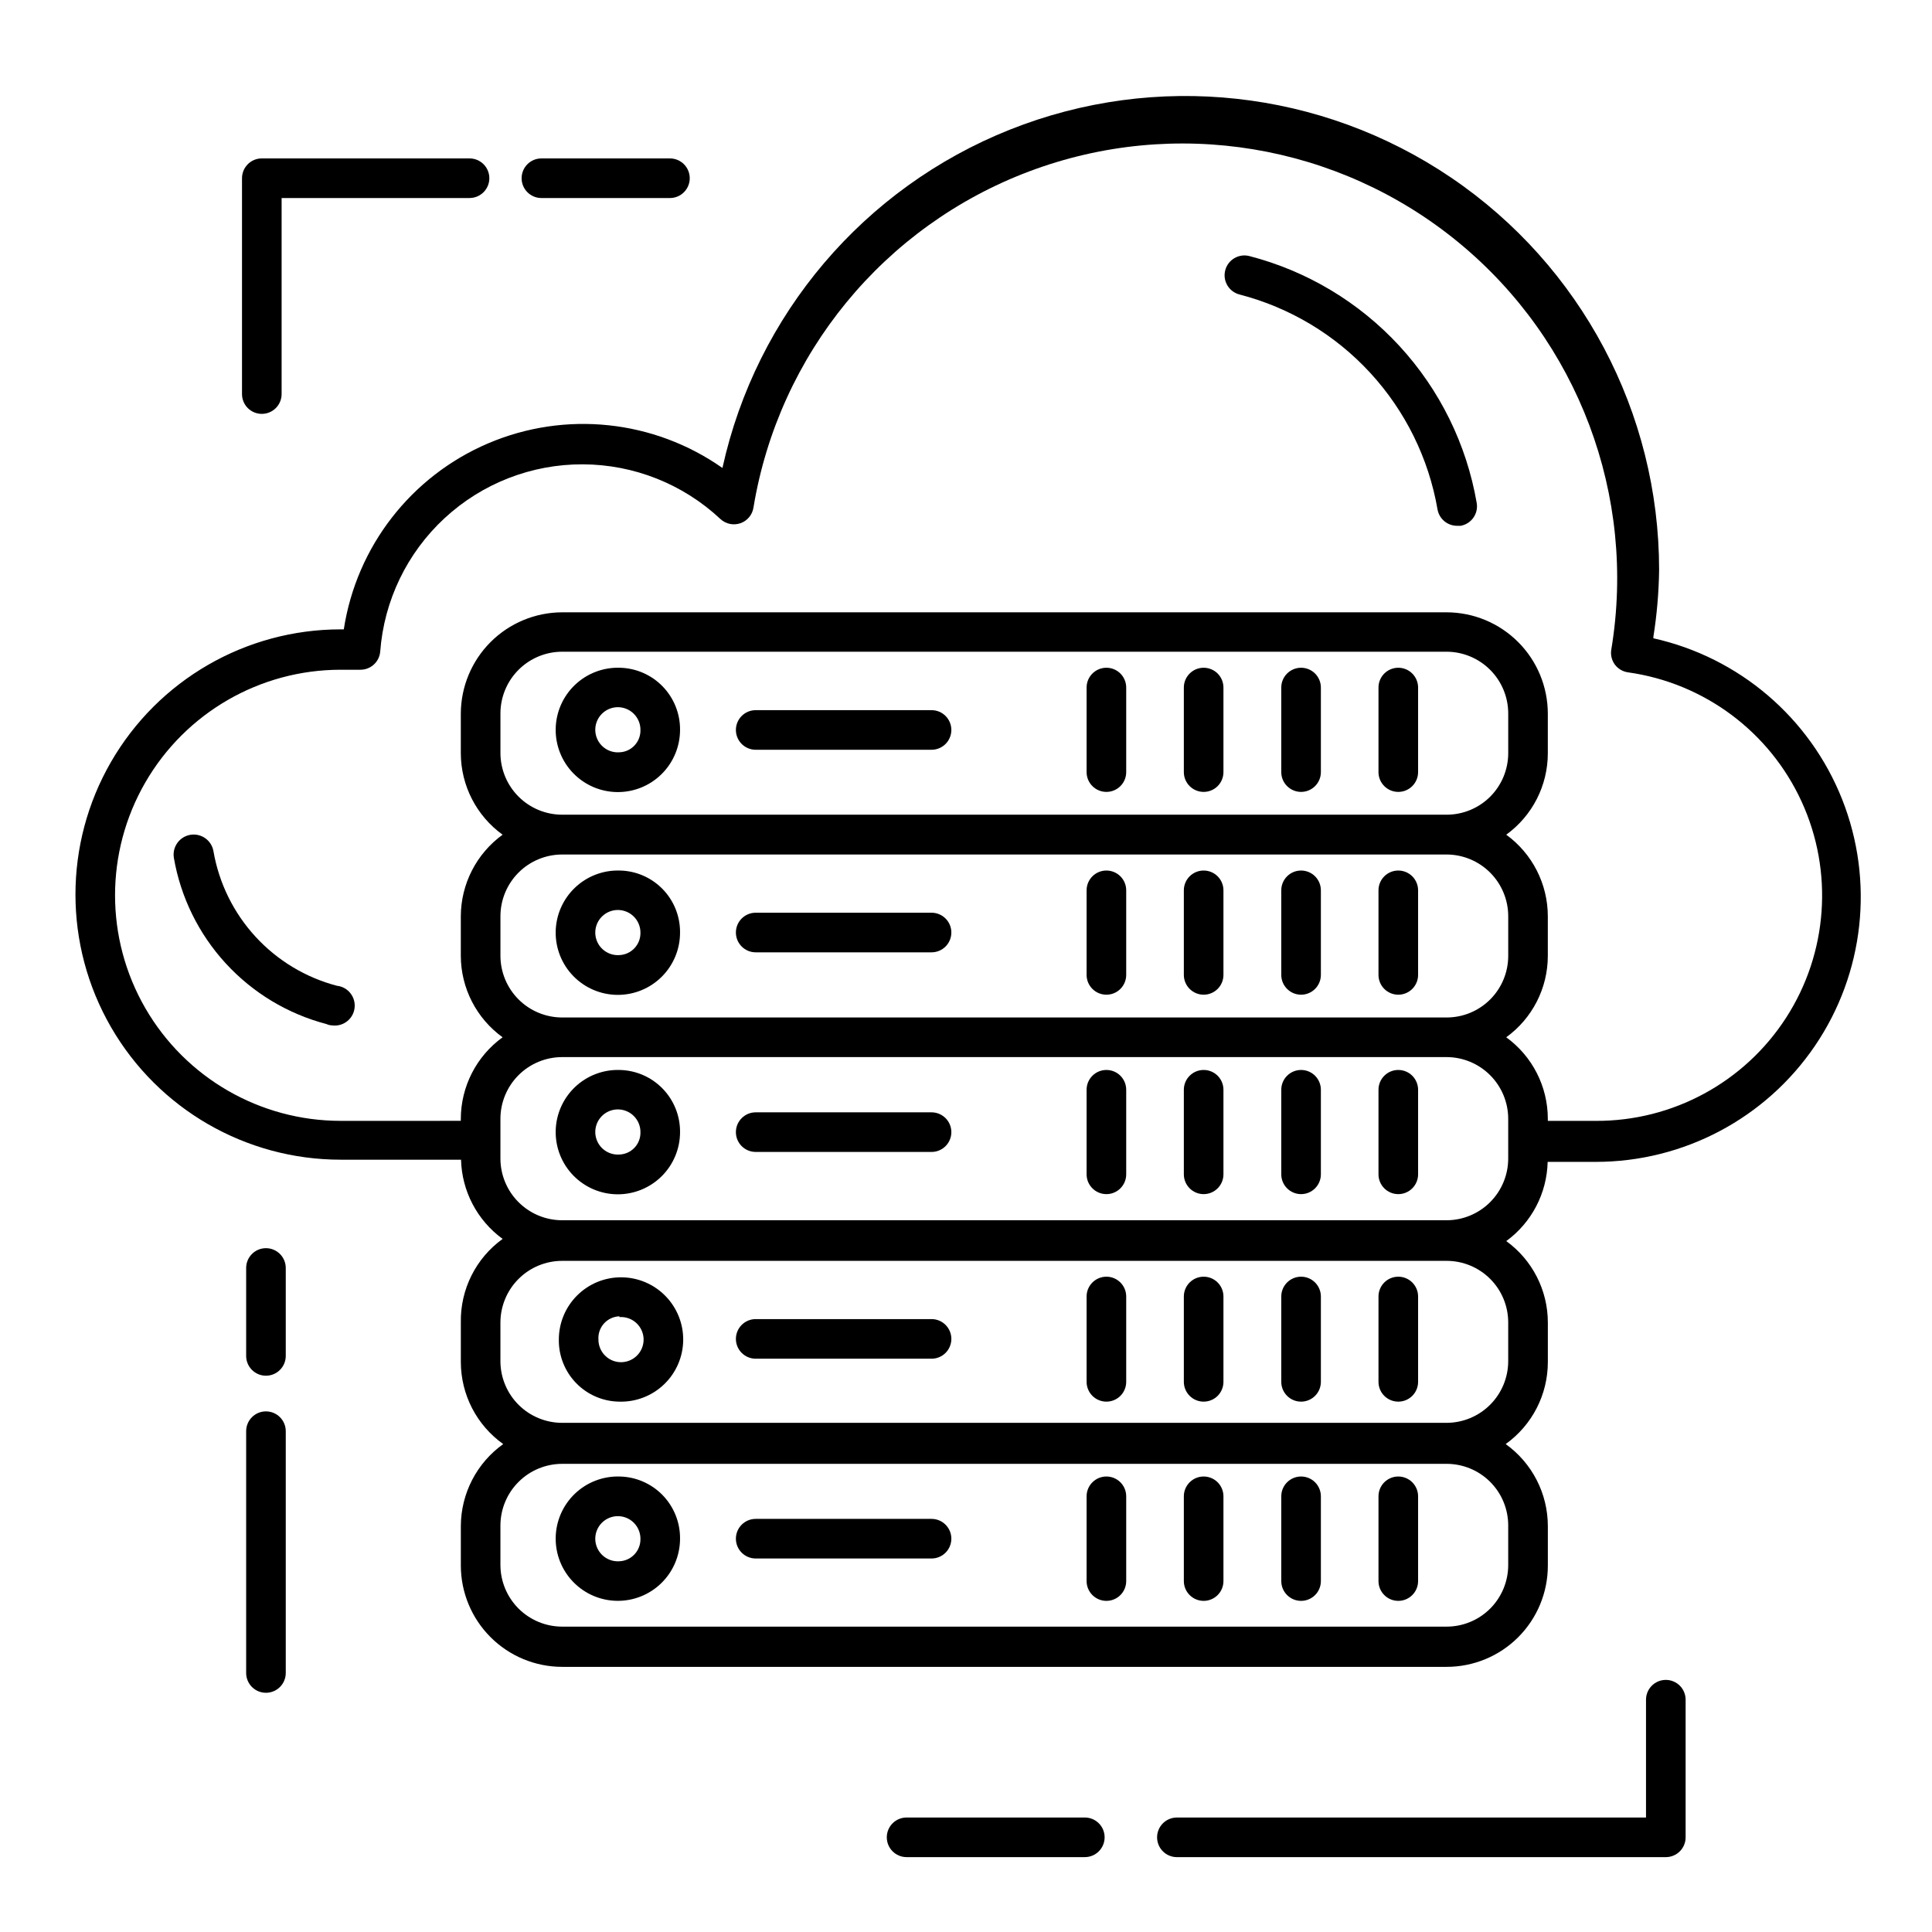 <?xml version="1.0" encoding="UTF-8"?>
<!-- Uploaded to: SVG Repo, www.svgrepo.com, Generator: SVG Repo Mixer Tools -->
<svg fill="#000000" width="800px" height="800px" version="1.1" viewBox="144 144 512 512" xmlns="http://www.w3.org/2000/svg">
 <g>
  <path d="m308.16 320.96c-4.394-0.113-8.652 1.535-11.824 4.574-3.172 3.039-5 7.223-5.074 11.617s1.609 8.633 4.676 11.781 7.262 4.938 11.656 4.977c4.394 0.039 8.621-1.68 11.742-4.773 3.125-3.094 4.879-7.305 4.883-11.699 0.039-4.309-1.625-8.461-4.633-11.551-3.008-3.086-7.117-4.859-11.426-4.926zm0 22.41v-0.004c-2.457 0.176-4.769-1.176-5.824-3.398-1.059-2.223-0.645-4.867 1.039-6.66 1.684-1.797 4.297-2.379 6.582-1.465 2.285 0.914 3.781 3.133 3.766 5.594 0.086 3.168-2.394 5.816-5.562 5.93z"/>
  <path d="m390.87 332.2h-46.602c-2.898 0-5.25 2.348-5.25 5.246 0 2.898 2.352 5.25 5.25 5.25h46.602c2.898 0 5.246-2.352 5.246-5.25 0-2.898-2.348-5.246-5.246-5.246z"/>
  <path d="m514.56 320.96c-2.898 0-5.246 2.348-5.246 5.246v22.41c0 2.898 2.348 5.246 5.246 5.246s5.25-2.348 5.25-5.246v-22.41c0-1.391-0.555-2.727-1.539-3.711-0.984-0.984-2.32-1.535-3.711-1.535z"/>
  <path d="m488.8 320.96c-2.898 0-5.25 2.348-5.25 5.246v22.41c0 2.898 2.352 5.246 5.25 5.246 2.894 0 5.246-2.348 5.246-5.246v-22.41c0-1.391-0.555-2.727-1.539-3.711-0.98-0.984-2.316-1.535-3.707-1.535z"/>
  <path d="m462.98 320.96c-2.898 0-5.25 2.348-5.25 5.246v22.41c0 2.898 2.352 5.246 5.25 5.246 2.898 0 5.246-2.348 5.246-5.246v-22.41c0-1.391-0.555-2.727-1.535-3.711-0.984-0.984-2.32-1.535-3.711-1.535z"/>
  <path d="m437.21 320.96c-2.898 0-5.25 2.348-5.25 5.246v22.41c0 2.898 2.352 5.246 5.25 5.246 2.898 0 5.246-2.348 5.246-5.246v-22.41c0-1.391-0.551-2.727-1.535-3.711s-2.32-1.535-3.711-1.535z"/>
  <path d="m308.16 374.7c-4.398-0.113-8.656 1.539-11.828 4.582-3.176 3.043-5 7.231-5.07 11.629-0.07 4.394 1.621 8.637 4.695 11.781 3.07 3.144 7.277 4.93 11.672 4.961 4.398 0.027 8.625-1.703 11.738-4.805 3.117-3.106 4.863-7.324 4.852-11.723 0.039-4.305-1.625-8.453-4.637-11.531s-7.117-4.84-11.422-4.894zm0 22.41c-2.453 0.172-4.758-1.172-5.82-3.387-1.059-2.219-0.656-4.856 1.016-6.656 1.676-1.801 4.277-2.394 6.566-1.496 2.285 0.895 3.793 3.098 3.801 5.555 0.086 3.18-2.387 5.84-5.562 5.984z"/>
  <path d="m390.87 385.88h-46.602c-2.898 0-5.25 2.348-5.25 5.246 0 2.898 2.352 5.25 5.25 5.25h46.602c2.898 0 5.246-2.352 5.246-5.25 0-2.898-2.348-5.246-5.246-5.246z"/>
  <path d="m514.56 374.7c-2.898 0-5.246 2.348-5.246 5.246v22.41c0 2.898 2.348 5.25 5.246 5.25s5.25-2.352 5.25-5.25v-22.41c0-1.391-0.555-2.727-1.539-3.711-0.984-0.98-2.32-1.535-3.711-1.535z"/>
  <path d="m488.8 374.7c-2.898 0-5.25 2.348-5.25 5.246v22.41c0 2.898 2.352 5.25 5.25 5.25 2.894 0 5.246-2.352 5.246-5.25v-22.41c0-1.391-0.555-2.727-1.539-3.711-0.98-0.98-2.316-1.535-3.707-1.535z"/>
  <path d="m462.98 374.7c-2.898 0-5.25 2.348-5.25 5.246v22.41c0 2.898 2.352 5.25 5.25 5.25 2.898 0 5.246-2.352 5.246-5.25v-22.41c0-1.391-0.555-2.727-1.535-3.711-0.984-0.98-2.32-1.535-3.711-1.535z"/>
  <path d="m437.21 374.7c-2.898 0-5.25 2.348-5.25 5.246v22.41c0 2.898 2.352 5.25 5.25 5.25 2.898 0 5.246-2.352 5.246-5.25v-22.41c0-1.391-0.551-2.727-1.535-3.711-0.984-0.98-2.32-1.535-3.711-1.535z"/>
  <path d="m308.16 427.55c-4.394-0.113-8.652 1.535-11.824 4.574-3.172 3.043-5 7.223-5.074 11.617-0.074 4.394 1.609 8.637 4.676 11.781 3.066 3.148 7.262 4.941 11.656 4.981 4.394 0.035 8.621-1.684 11.742-4.773 3.125-3.094 4.879-7.309 4.883-11.699 0.039-4.312-1.625-8.465-4.633-11.551-3.008-3.09-7.117-4.859-11.426-4.93zm0 22.41c-2.457 0.172-4.769-1.176-5.824-3.402-1.059-2.223-0.645-4.863 1.039-6.66 1.684-1.797 4.297-2.375 6.582-1.465 2.285 0.914 3.781 3.133 3.766 5.598 0.086 3.168-2.394 5.812-5.562 5.93z"/>
  <path d="m390.87 438.78h-46.602c-2.898 0-5.25 2.352-5.25 5.25s2.352 5.246 5.25 5.246h46.602c2.898 0 5.246-2.348 5.246-5.246s-2.348-5.25-5.246-5.25z"/>
  <path d="m514.56 427.55c-2.898 0-5.246 2.348-5.246 5.246v22.41c0 2.898 2.348 5.25 5.246 5.25s5.25-2.352 5.25-5.25v-22.41c0-1.391-0.555-2.727-1.539-3.711-0.984-0.984-2.32-1.535-3.711-1.535z"/>
  <path d="m488.8 427.55c-2.898 0-5.25 2.348-5.25 5.246v22.41c0 2.898 2.352 5.25 5.25 5.25 2.894 0 5.246-2.352 5.246-5.25v-22.41c0-1.391-0.555-2.727-1.539-3.711-0.98-0.984-2.316-1.535-3.707-1.535z"/>
  <path d="m462.98 427.55c-2.898 0-5.25 2.348-5.25 5.246v22.41c0 2.898 2.352 5.25 5.25 5.25 2.898 0 5.246-2.352 5.246-5.25v-22.41c0-1.391-0.555-2.727-1.535-3.711-0.984-0.984-2.32-1.535-3.711-1.535z"/>
  <path d="m437.21 427.55c-2.898 0-5.25 2.348-5.25 5.246v22.41c0 2.898 2.352 5.25 5.25 5.25 2.898 0 5.246-2.352 5.246-5.25v-22.41c0-1.391-0.551-2.727-1.535-3.711-0.984-0.984-2.32-1.535-3.711-1.535z"/>
  <path d="m308.16 515.45c4.394 0.113 8.652-1.535 11.824-4.582 3.176-3.043 5-7.231 5.07-11.625 0.07-4.398-1.621-8.641-4.695-11.785-3.07-3.144-7.277-4.93-11.672-4.957-4.398-0.031-8.625 1.699-11.738 4.805-3.117 3.102-4.863 7.324-4.852 11.719-0.055 4.312 1.609 8.465 4.621 11.547s7.129 4.84 11.441 4.879zm0-22.41v0.004c2.449-0.172 4.754 1.168 5.816 3.387 1.059 2.215 0.656 4.856-1.016 6.652-1.676 1.801-4.277 2.394-6.566 1.5-2.285-0.898-3.793-3.102-3.801-5.559-0.113-1.566 0.414-3.109 1.465-4.281 1.051-1.168 2.531-1.855 4.102-1.91z"/>
  <path d="m344.27 504.07h46.602c2.898 0 5.246-2.348 5.246-5.246 0-2.898-2.348-5.25-5.246-5.25h-46.602c-2.898 0-5.25 2.352-5.25 5.25 0 2.898 2.352 5.246 5.25 5.246z"/>
  <path d="m390.87 546.52h-46.602c-2.898 0-5.25 2.348-5.25 5.246 0 2.898 2.352 5.25 5.25 5.25h46.602c2.898 0 5.246-2.352 5.246-5.25 0-2.898-2.348-5.246-5.246-5.246z"/>
  <path d="m514.56 515.45c1.391 0 2.727-0.551 3.711-1.535 0.984-0.984 1.539-2.32 1.539-3.711v-22.617c0-2.898-2.352-5.25-5.25-5.25s-5.246 2.352-5.246 5.25v22.617c0 1.391 0.551 2.727 1.535 3.711 0.984 0.984 2.32 1.535 3.711 1.535z"/>
  <path d="m488.8 515.45c1.391 0 2.727-0.551 3.707-1.535 0.984-0.984 1.539-2.32 1.539-3.711v-22.617c0-2.898-2.352-5.25-5.246-5.25-2.898 0-5.25 2.352-5.25 5.25v22.617c0 1.391 0.555 2.727 1.539 3.711 0.98 0.984 2.316 1.535 3.711 1.535z"/>
  <path d="m462.98 515.45c1.391 0 2.727-0.551 3.711-1.535 0.98-0.984 1.535-2.32 1.535-3.711v-22.617c0-2.898-2.348-5.25-5.246-5.25-2.898 0-5.25 2.352-5.25 5.25v22.617c0 1.391 0.555 2.727 1.539 3.711 0.98 0.984 2.316 1.535 3.711 1.535z"/>
  <path d="m437.21 515.45c1.391 0 2.727-0.551 3.711-1.535s1.535-2.32 1.535-3.711v-22.617c0-2.898-2.348-5.25-5.246-5.25-2.898 0-5.25 2.352-5.25 5.25v22.617c0 1.391 0.555 2.727 1.539 3.711s2.32 1.535 3.711 1.535z"/>
  <path d="m308.16 535.29c-4.394-0.113-8.652 1.535-11.824 4.574-3.172 3.043-5 7.223-5.074 11.617s1.609 8.637 4.676 11.781c3.066 3.148 7.262 4.941 11.656 4.977 4.394 0.039 8.621-1.68 11.742-4.773 3.125-3.09 4.879-7.305 4.883-11.699 0.039-4.309-1.625-8.461-4.633-11.551-3.008-3.086-7.117-4.856-11.426-4.926zm0 22.461c-2.453 0.172-4.758-1.172-5.82-3.387-1.059-2.219-0.656-4.856 1.016-6.656 1.676-1.797 4.277-2.391 6.566-1.496 2.285 0.895 3.793 3.098 3.801 5.555 0.086 3.18-2.387 5.844-5.562 5.984z"/>
  <path d="m514.56 535.29c-2.898 0-5.246 2.348-5.246 5.246v22.461c0 2.898 2.348 5.25 5.246 5.25s5.25-2.352 5.25-5.25v-22.461c0-1.391-0.555-2.727-1.539-3.711-0.984-0.984-2.32-1.535-3.711-1.535z"/>
  <path d="m488.8 535.29c-2.898 0-5.25 2.348-5.25 5.246v22.461c0 2.898 2.352 5.25 5.25 5.25 2.894 0 5.246-2.352 5.246-5.25v-22.461c0-1.391-0.555-2.727-1.539-3.711-0.98-0.984-2.316-1.535-3.707-1.535z"/>
  <path d="m462.98 535.29c-2.898 0-5.25 2.348-5.25 5.246v22.461c0 2.898 2.352 5.25 5.25 5.25 2.898 0 5.246-2.352 5.246-5.25v-22.461c0-1.391-0.555-2.727-1.535-3.711-0.984-0.984-2.32-1.535-3.711-1.535z"/>
  <path d="m437.21 535.29c-2.898 0-5.25 2.348-5.25 5.246v22.461c0 2.898 2.352 5.25 5.25 5.25 2.898 0 5.246-2.352 5.246-5.25v-22.461c0-1.391-0.551-2.727-1.535-3.711s-2.32-1.535-3.711-1.535z"/>
  <path d="m475.1 211.86c-2.812-0.723-5.68 0.969-6.402 3.781-0.727 2.809 0.969 5.676 3.777 6.402 13.297 3.441 25.32 10.641 34.629 20.742 9.305 10.098 15.504 22.664 17.852 36.199 0.441 2.543 2.664 4.391 5.25 4.356h0.891c2.832-0.508 4.727-3.199 4.25-6.035-2.676-15.551-9.789-29.996-20.473-41.605-10.688-11.609-24.5-19.887-39.773-23.84z"/>
  <path d="m233.32 405.25c-8.297-2.176-15.797-6.691-21.602-13.008-5.809-6.32-9.676-14.172-11.145-22.625-0.48-2.898-3.215-4.859-6.113-4.383-2.898 0.477-4.859 3.215-4.383 6.113 1.805 10.441 6.574 20.145 13.738 27.949 7.164 7.809 16.422 13.391 26.672 16.082 0.496 0.227 1.031 0.352 1.574 0.367 2.898 0.363 5.543-1.691 5.902-4.59 0.363-2.898-1.691-5.543-4.59-5.906z"/>
  <path d="m582.16 312.78c0.934-5.871 1.441-11.797 1.523-17.738 0.004-41.645-20.633-80.582-55.094-103.95-34.465-23.375-78.273-28.145-116.96-12.734-38.688 15.406-67.223 48.992-76.176 89.66-18.168-12.766-41.645-15.238-62.07-6.531-20.426 8.707-34.902 27.355-38.273 49.301h-0.84c-25.105 0-48.305 13.395-60.855 35.137-12.555 21.742-12.555 48.527 0 70.27 12.551 21.742 35.75 35.137 60.855 35.137h31.91c0.211 8.328 4.285 16.086 11.02 20.992-7.098 5.121-11.234 13.395-11.074 22.145v10.496c0.016 8.633 4.199 16.727 11.23 21.73-7.019 5.012-11.199 13.098-11.23 21.727v10.496c0.016 7.117 2.852 13.938 7.891 18.965 5.035 5.027 11.863 7.852 18.98 7.852h234.38c7.113 0 13.934-2.824 18.965-7.856 5.027-5.027 7.852-11.852 7.852-18.961v-10.496c-0.008-8.621-4.168-16.707-11.176-21.727 7.012-5.016 11.176-13.105 11.176-21.73v-10.496c-0.004-8.539-4.102-16.559-11.02-21.566 6.723-4.91 10.777-12.672 10.969-20.992h12.754c23.262 0 45.016-11.52 58.09-30.762 13.07-19.242 15.766-43.711 7.191-65.34-8.574-21.625-27.305-37.598-50.012-42.656zm-38.469 245.97c0 4.328-1.719 8.48-4.777 11.543-3.062 3.059-7.215 4.781-11.543 4.781h-234.38c-4.336 0-8.492-1.719-11.559-4.777-3.07-3.062-4.801-7.211-4.816-11.547v-10.496c0.016-4.332 1.746-8.484 4.816-11.543 3.066-3.059 7.223-4.777 11.559-4.777h234.38c4.328 0 8.48 1.719 11.543 4.781 3.059 3.059 4.777 7.211 4.777 11.539zm0-64.551v10.496c0 4.336-1.715 8.492-4.777 11.562-3.059 3.066-7.207 4.797-11.543 4.812h-234.38c-4.297 0-8.422-1.688-11.488-4.703-3.062-3.016-4.816-7.113-4.887-11.41v-10.496c0.016-4.332 1.746-8.484 4.816-11.543 3.066-3.059 7.223-4.777 11.559-4.777h234.38c4.328 0 8.48 1.719 11.543 4.781 3.059 3.062 4.777 7.211 4.777 11.539zm0-43.191c0 4.336-1.715 8.492-4.777 11.562-3.059 3.066-7.207 4.801-11.543 4.812h-234.38c-4.344 0-8.508-1.727-11.578-4.797-3.07-3.07-4.797-7.234-4.797-11.578v-10.496c0-4.34 1.727-8.508 4.797-11.578 3.07-3.07 7.234-4.793 11.578-4.793h234.38c4.336 0.012 8.484 1.742 11.543 4.812 3.062 3.07 4.777 7.227 4.777 11.559zm-267.07-53.688v-10.496c0-4.34 1.727-8.504 4.797-11.578 3.07-3.07 7.234-4.793 11.578-4.793h234.38c4.336 0.012 8.484 1.746 11.543 4.812 3.062 3.07 4.777 7.227 4.777 11.559v10.496c0 4.332-1.719 8.48-4.777 11.543-3.062 3.059-7.215 4.781-11.543 4.781h-234.38c-4.336 0-8.492-1.719-11.559-4.777-3.07-3.059-4.801-7.211-4.816-11.547zm0-53.738v-10.496c0-4.344 1.727-8.508 4.797-11.578 3.07-3.07 7.234-4.797 11.578-4.797h234.38c4.336 0.016 8.484 1.746 11.543 4.816 3.062 3.07 4.777 7.227 4.777 11.559v10.496c0 4.328-1.719 8.48-4.777 11.543-3.062 3.059-7.215 4.777-11.543 4.777h-234.38c-4.336 0-8.492-1.715-11.559-4.777-3.07-3.059-4.801-7.211-4.816-11.543zm290.27 97.457h-12.703v-0.527c0.004-8.555-4.094-16.594-11.02-21.621 6.918-5.008 11.016-13.027 11.02-21.57v-10.496c-0.004-8.551-4.102-16.59-11.02-21.621 6.918-5.008 11.016-13.027 11.02-21.566v-10.496c0-7.117-2.82-13.945-7.852-18.984-5.027-5.035-11.848-7.875-18.965-7.887h-234.38c-7.121 0.012-13.949 2.848-18.984 7.883-5.035 5.039-7.871 11.863-7.887 18.988v10.496c0.027 8.547 4.144 16.562 11.074 21.566-6.93 5.027-11.047 13.062-11.074 21.621v10.496c0.027 8.551 4.144 16.566 11.074 21.57-6.938 5.019-11.055 13.059-11.074 21.621v0.523l-31.855 0.004c-21.355 0-41.09-11.395-51.766-29.887-10.68-18.496-10.68-41.281 0-59.777 10.676-18.492 30.41-29.887 51.766-29.887h5.25c2.742 0.008 5.027-2.094 5.246-4.828 1.02-13.523 7.121-26.156 17.078-35.359 9.957-9.207 23.031-14.297 36.59-14.25 13.562 0.047 26.598 5.227 36.492 14.5 1.43 1.328 3.481 1.75 5.32 1.102 1.84-0.648 3.168-2.266 3.445-4.199 6.711-40.609 34.582-74.555 73.105-89.047 38.527-14.492 81.859-7.332 113.67 18.789 31.816 26.117 47.277 67.223 40.566 107.84-0.27 1.41 0.055 2.871 0.891 4.039 0.84 1.148 2.109 1.906 3.519 2.102 20.184 2.824 37.535 15.75 46.02 34.285 8.488 18.531 6.934 40.113-4.117 57.238-11.051 17.129-30.074 27.438-50.457 27.344z"/>
  <path d="m585.46 589.19c-2.898 0-5.25 2.348-5.25 5.246v31.227h-124.32c-2.898 0-5.25 2.348-5.25 5.246 0 2.898 2.352 5.25 5.25 5.25h129.57c1.391 0 2.727-0.555 3.711-1.539s1.535-2.316 1.535-3.711v-36.473c0-1.391-0.551-2.727-1.535-3.711-0.984-0.984-2.32-1.535-3.711-1.535z"/>
  <path d="m431.49 625.66h-47.234c-2.898 0-5.246 2.348-5.246 5.246 0 2.898 2.348 5.25 5.246 5.25h47.234c2.898 0 5.246-2.352 5.246-5.25 0-2.898-2.348-5.246-5.246-5.246z"/>
  <path d="m213.38 253.68c1.391 0 2.727-0.551 3.711-1.535 0.984-0.984 1.539-2.32 1.539-3.711v-51.957h49.805-0.004c2.898 0 5.25-2.352 5.25-5.246 0-2.898-2.352-5.25-5.25-5.25h-55.051c-2.898 0-5.246 2.352-5.246 5.25v57.203c0 1.391 0.551 2.727 1.535 3.711 0.984 0.984 2.32 1.535 3.711 1.535z"/>
  <path d="m287.48 196.48h34.059c2.898 0 5.25-2.352 5.25-5.246 0-2.898-2.352-5.25-5.25-5.25h-34.059c-2.898 0-5.246 2.352-5.246 5.25 0 2.894 2.348 5.246 5.246 5.246z"/>
  <path d="m214.48 474.78c-2.898 0-5.246 2.352-5.246 5.25v23.301c0 2.898 2.348 5.246 5.246 5.246 2.898 0 5.25-2.348 5.25-5.246v-23.301c0-1.391-0.555-2.727-1.539-3.711-0.984-0.984-2.32-1.539-3.711-1.539z"/>
  <path d="m214.48 518.03c-2.898 0-5.246 2.348-5.246 5.246v64.078c0 2.898 2.348 5.25 5.246 5.25 2.898 0 5.25-2.352 5.25-5.25v-64.078c0-1.391-0.555-2.727-1.539-3.711s-2.32-1.535-3.711-1.535z"/>
 </g>
</svg>